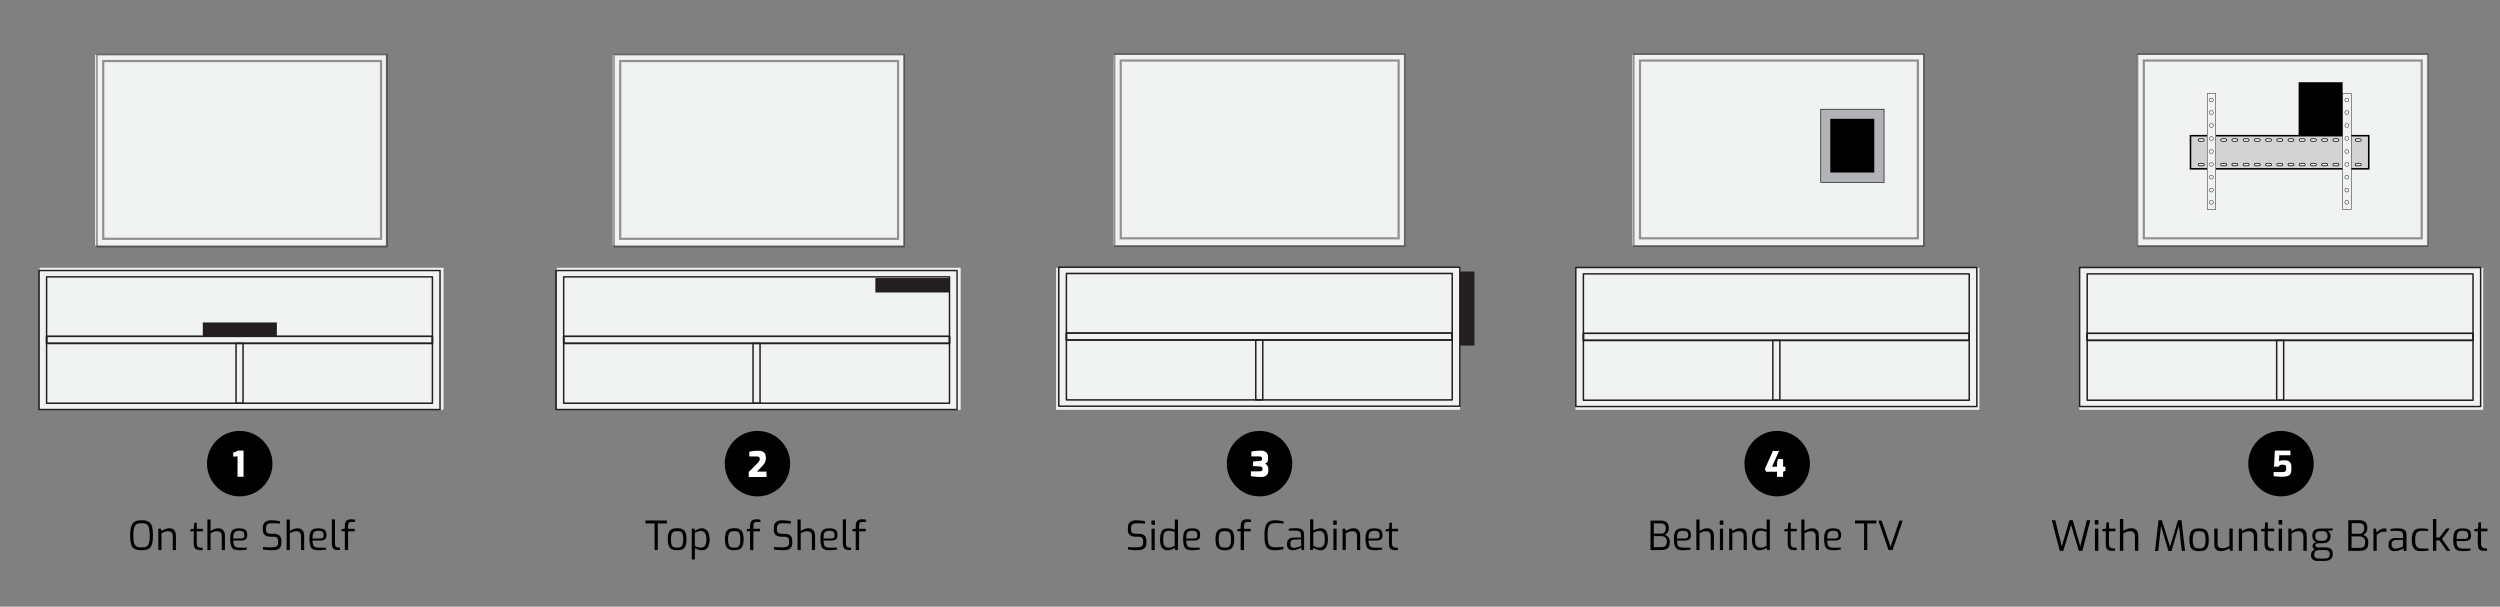 <?xml version="1.0" encoding="utf-8"?>
<!-- Generator: Adobe Illustrator 27.8.1, SVG Export Plug-In . SVG Version: 6.00 Build 0)  -->
<svg version="1.1" id="Warstwa_1" xmlns="http://www.w3.org/2000/svg" xmlns:xlink="http://www.w3.org/1999/xlink" x="0px" y="0px"
	 viewBox="0 0 2994.2 726.6" style="enable-background:new 0 0 2994.2 726.6;" xml:space="preserve">
<rect x="0" y="0" width="2994.2" height="726.6" fill="#808080" stroke="none"/>
<style type="text/css">
	.st0{fill:#F1F2F2;}
	.st1{fill:#231F20;}
	.st2{opacity:0.46;}
	.st3{opacity:0.46;fill:none;stroke:#231F20;stroke-width:2.653;stroke-miterlimit:10;enable-background:new    ;}
	.st4{fill:#FFFFFF;}
	.st5{fill:#B1B3B6;stroke:#000000;stroke-width:0.752;stroke-miterlimit:10;}
	.st6{fill:#D3D3D3;stroke:#000000;stroke-width:1.875;stroke-miterlimit:10;}
	.st7{fill:#F1F2F2;stroke:#000000;stroke-width:0.875;stroke-miterlimit:10;}
	.st8{fill:#F1F2F2;stroke:#000000;stroke-width:0.5;stroke-miterlimit:10;}
	.st9{fill:#F1F2F2;stroke:#000000;stroke-width:0.523;stroke-miterlimit:10;}
</style>
<rect x="113.9" y="65.5" class="st0" width="348.2" height="228.6"/>
<rect x="733.9" y="65.5" class="st0" width="348.2" height="228.6"/>
<rect x="1333.7" y="65.5" class="st0" width="348.2" height="228.6"/>
<rect x="1955.2" y="65.5" class="st0" width="348.2" height="228.6"/>
<rect x="1886.9" y="320.7" class="st0" width="483.8" height="170.1"/>
<rect x="1264.9" y="320.7" class="st0" width="483.8" height="170.1"/>
<rect x="666.8" y="320.7" class="st0" width="483.8" height="170.1"/>
<rect x="47.4" y="320.7" class="st0" width="483.8" height="170.1"/>
<g>
	<g>
		<g>
			<path class="st1" d="M527,491.4H46.7c-0.5,0-0.9-0.4-0.9-0.9V324c0-0.5,0.4-0.9,0.9-0.9H527c0.5,0,0.9,0.4,0.9,0.9v166.5
				C528,491,527.5,491.4,527,491.4z M47.6,489.6h478.5V324.9H47.6V489.6z"/>
		</g>
		<g>
			<path class="st1" d="M517.9,483.9H55.8c-0.5,0-0.9-0.4-0.9-0.9V331.6c0-0.5,0.4-0.9,0.9-0.9h462.1c0.5,0,0.9,0.4,0.9,0.9V483
				C518.8,483.5,518.4,483.9,517.9,483.9z M56.7,482H517V332.5H56.7V482z"/>
		</g>
		<g>
			<path class="st1" d="M517.9,412.2H55.8c-0.5,0-0.9-0.4-0.9-0.9v-8.4c0-0.5,0.4-0.9,0.9-0.9h462.1c0.5,0,0.9,0.4,0.9,0.9v8.4
				C518.8,411.8,518.4,412.2,517.9,412.2z M56.7,410.3H517v-6.6H56.7V410.3z"/>
		</g>
		<g>
			<path class="st1" d="M517.9,412.2H55.8c-0.5,0-0.9-0.4-0.9-0.9v-8.4c0-0.5,0.4-0.9,0.9-0.9h462.1c0.5,0,0.9,0.4,0.9,0.9v8.4
				C518.8,411.8,518.4,412.2,517.9,412.2z M56.7,410.3H517v-6.6H56.7V410.3z"/>
		</g>
		<g>
			<path class="st1" d="M291.1,483.9h-8.4c-0.5,0-0.9-0.4-0.9-0.9v-71.7c0-0.5,0.4-0.9,0.9-0.9h8.4c0.5,0,0.9,0.4,0.9,0.9V483
				C292,483.5,291.6,483.9,291.1,483.9z M283.6,482h6.6v-69.9h-6.6V482z"/>
		</g>
	</g>
	<g>
		<g>
			<path class="st1" d="M1146.3,491.4H665.9c-0.5,0-0.9-0.4-0.9-0.9V324c0-0.5,0.4-0.9,0.9-0.9h480.3c0.5,0,0.9,0.4,0.9,0.9v166.5
				C1147.2,491,1146.8,491.4,1146.3,491.4z M666.9,489.6h478.5V324.9H666.9V489.6z"/>
		</g>
		<g>
			<path class="st1" d="M1137.2,483.9H675.1c-0.5,0-0.9-0.4-0.9-0.9V331.6c0-0.5,0.4-0.9,0.9-0.9h462.1c0.5,0,0.9,0.4,0.9,0.9V483
				C1138.1,483.5,1137.7,483.9,1137.2,483.9z M676,482h460.3V332.5H676V482z"/>
		</g>
		<g>
			<path class="st1" d="M1137.2,412.2H675.1c-0.5,0-0.9-0.4-0.9-0.9v-8.4c0-0.5,0.4-0.9,0.9-0.9h462.1c0.5,0,0.9,0.4,0.9,0.9v8.4
				C1138.1,411.8,1137.7,412.2,1137.2,412.2z M676,410.3h460.3v-6.6H676V410.3z"/>
		</g>
		<g>
			<path class="st1" d="M1137.2,412.2H675.1c-0.5,0-0.9-0.4-0.9-0.9v-8.4c0-0.5,0.4-0.9,0.9-0.9h462.1c0.5,0,0.9,0.4,0.9,0.9v8.4
				C1138.1,411.8,1137.7,412.2,1137.2,412.2z M676,410.3h460.3v-6.6H676V410.3z"/>
		</g>
		<g>
			<path class="st1" d="M910.3,483.9h-8.4c-0.5,0-0.9-0.4-0.9-0.9v-71.7c0-0.5,0.4-0.9,0.9-0.9h8.4c0.5,0,0.9,0.4,0.9,0.9V483
				C911.2,483.5,910.8,483.9,910.3,483.9z M902.8,482h6.6v-69.9h-6.6V482z"/>
		</g>
	</g>
	<g class="st2">
		<g>
			<path class="st1" d="M1082.9,296.4H735.4c-0.6,0-1-0.5-1-1v-230c0-0.6,0.5-1,1-1h347.5c0.6,0,1,0.5,1,1v230
				C1083.9,295.9,1083.5,296.4,1082.9,296.4z M736.4,294.3h345.5V66.4H736.4V294.3z"/>
		</g>
	</g>
	<rect x="742.8" y="73.1" class="st3" width="332.8" height="212.9"/>
	<g class="st2">
		<g>
			<path class="st1" d="M463.7,296.4H116.1c-0.6,0-1-0.5-1-1v-230c0-0.6,0.5-1,1-1h347.5c0.6,0,1,0.5,1,1v230
				C464.7,295.9,464.2,296.4,463.7,296.4z M117.1,294.3h345.5V66.4H117.1V294.3z"/>
		</g>
	</g>
	<rect x="123.6" y="73.1" class="st3" width="332.8" height="212.9"/>
	<circle cx="287.1" cy="555.3" r="39.2"/>
	<g>
		<path class="st4" d="M284.5,571.1v-24.5l-5.2,0.3v-4.6l6-2.6h6.4V571L284.5,571.1L284.5,571.1z"/>
	</g>
	<circle cx="907.2" cy="555.3" r="39.2"/>
	<g>
		<path class="st4" d="M896.7,571.1v-5.8l10-10c0.7-0.7,1.3-1.4,1.8-2s0.8-1.2,1.1-1.8c0.2-0.6,0.4-1.2,0.4-1.8
			c0-0.7-0.1-1.2-0.4-1.7c-0.3-0.4-0.6-0.8-1.2-1c-0.5-0.2-1.3-0.3-2.2-0.3h-8.8V541c1.4-0.3,2.9-0.5,4.5-0.8
			c1.7-0.2,3.6-0.4,5.7-0.4c2.4,0,4.3,0.3,5.8,1c1.4,0.7,2.4,1.7,3,3s0.9,2.9,0.9,4.7c0,1.4-0.2,2.7-0.5,3.8
			c-0.4,1.1-0.9,2.2-1.6,3.2c-0.7,1-1.6,2-2.6,3.1l-6.1,6.2H918v6.5h-21.3V571.1z"/>
	</g>
</g>
<g>
	<g>
		<path class="st1" d="M1748.4,487.4H1268c-0.5,0-0.9-0.4-0.9-0.9V320c0-0.5,0.4-0.9,0.9-0.9h480.3c0.5,0,0.9,0.4,0.9,0.9v166.5
			C1749.3,487,1748.9,487.4,1748.4,487.4z M1269,485.6h478.5V320.9H1269V485.6z"/>
	</g>
	<g>
		<path class="st1" d="M1739.3,479.9h-462.1c-0.5,0-0.9-0.4-0.9-0.9V327.5c0-0.5,0.4-0.9,0.9-0.9h462.1c0.5,0,0.9,0.4,0.9,0.9v151.4
			C1740.2,479.5,1739.8,479.9,1739.3,479.9z M1278.1,478h460.3V328.5h-460.3L1278.1,478L1278.1,478z"/>
	</g>
	<g>
		<path class="st1" d="M1739.3,408.2h-462.1c-0.5,0-0.9-0.4-0.9-0.9v-8.4c0-0.5,0.4-0.9,0.9-0.9h462.1c0.5,0,0.9,0.4,0.9,0.9v8.4
			C1740.2,407.8,1739.8,408.2,1739.3,408.2z M1278.1,406.3h460.3v-6.6h-460.3L1278.1,406.3L1278.1,406.3z"/>
	</g>
	<g>
		<path class="st1" d="M1739.3,408.2h-462.1c-0.5,0-0.9-0.4-0.9-0.9v-8.4c0-0.5,0.4-0.9,0.9-0.9h462.1c0.5,0,0.9,0.4,0.9,0.9v8.4
			C1740.2,407.8,1739.8,408.2,1739.3,408.2z M1278.1,406.3h460.3v-6.6h-460.3L1278.1,406.3L1278.1,406.3z"/>
	</g>
	<g>
		<path class="st1" d="M1512.4,479.9h-8.4c-0.5,0-0.9-0.4-0.9-0.9v-71.7c0-0.5,0.4-0.9,0.9-0.9h8.4c0.5,0,0.9,0.4,0.9,0.9V479
			C1513.3,479.5,1512.9,479.9,1512.4,479.9z M1504.9,478h6.6v-69.9h-6.6V478z"/>
	</g>
</g>
<g>
	<g>
		<path class="st1" d="M2367.6,487.8h-480.3c-0.5,0-0.9-0.4-0.9-0.9V320.4c0-0.5,0.4-0.9,0.9-0.9h480.3c0.5,0,0.9,0.4,0.9,0.9v166.5
			C2368.6,487.4,2368.1,487.8,2367.6,487.8z M1888.2,486h478.5V321.3h-478.5V486z"/>
	</g>
	<g>
		<path class="st1" d="M2358.5,480.3h-462.1c-0.5,0-0.9-0.4-0.9-0.9V328c0-0.5,0.4-0.9,0.9-0.9h462.1c0.5,0,0.9,0.4,0.9,0.9v151.4
			C2359.4,479.9,2359,480.3,2358.5,480.3z M1897.3,478.4h460.3V328.9h-460.3V478.4z"/>
	</g>
	<g>
		<path class="st1" d="M2358.5,408.6h-462.1c-0.5,0-0.9-0.4-0.9-0.9v-8.4c0-0.5,0.4-0.9,0.9-0.9h462.1c0.5,0,0.9,0.4,0.9,0.9v8.4
			C2359.4,408.2,2359,408.6,2358.5,408.6z M1897.3,406.7h460.3v-6.6h-460.3V406.7z"/>
	</g>
	<g>
		<path class="st1" d="M2358.5,408.6h-462.1c-0.5,0-0.9-0.4-0.9-0.9v-8.4c0-0.5,0.4-0.9,0.9-0.9h462.1c0.5,0,0.9,0.4,0.9,0.9v8.4
			C2359.4,408.2,2359,408.6,2358.5,408.6z M1897.3,406.7h460.3v-6.6h-460.3V406.7z"/>
	</g>
	<g>
		<path class="st1" d="M2131.7,480.3h-8.4c-0.5,0-0.9-0.4-0.9-0.9v-71.7c0-0.5,0.4-0.9,0.9-0.9h8.4c0.5,0,0.9,0.4,0.9,0.9v71.7
			C2132.6,479.9,2132.2,480.3,2131.7,480.3z M2124.2,478.4h6.6v-69.9h-6.6V478.4z"/>
	</g>
</g>
<g class="st2">
	<g>
		<path class="st1" d="M2304.3,295.8h-347.5c-0.6,0-1-0.5-1-1v-230c0-0.6,0.5-1,1-1h347.5c0.6,0,1,0.5,1,1v230
			C2305.3,295.3,2304.8,295.8,2304.3,295.8z M1957.7,293.7h345.5V65.8h-345.5V293.7z"/>
	</g>
</g>
<rect x="2180.7" y="130.8" class="st5" width="75.8" height="87.7"/>
<rect x="1748.6" y="325.2" class="st1" width="17.3" height="88.7"/>
<rect x="1048.4" y="333" class="st1" width="88.7" height="17.3"/>
<rect x="242.9" y="386.2" class="st1" width="88.7" height="17.3"/>
<rect x="1964.2" y="72.5" class="st3" width="332.8" height="212.9"/>
<g class="st2">
	<g>
		<path class="st1" d="M1682.4,295.8h-347.5c-0.6,0-1-0.5-1-1v-230c0-0.6,0.5-1,1-1h347.5c0.6,0,1,0.5,1,1v230
			C1683.4,295.3,1682.9,295.8,1682.4,295.8z M1335.9,293.7h345.5V65.8h-345.5V293.7z"/>
	</g>
</g>
<rect x="1342.3" y="72.5" class="st3" width="332.8" height="212.9"/>
<circle cx="1508.5" cy="555.3" r="39.2"/>
<g>
	<path class="st4" d="M1510.3,571.3c-2.2,0-4.4-0.1-6.4-0.3c-2.1-0.2-4-0.4-5.7-0.7v-5.8h9.3c1.1,0,2-0.1,2.7-0.2
		c0.7-0.1,1.1-0.4,1.4-0.7s0.4-0.8,0.4-1.4v-1c0-0.6-0.2-1.1-0.5-1.5s-0.7-0.6-1.3-0.8c-0.5-0.2-1.2-0.3-1.9-0.3l-7.5-0.3v-5.6
		l7.2-0.5c1.2-0.1,2.1-0.2,2.7-0.6c0.6-0.3,0.9-0.9,0.9-1.7v-0.7c0-0.9-0.3-1.6-1-2c-0.6-0.4-1.8-0.6-3.3-0.6h-8.6v-5.8
		c1.7-0.3,3.5-0.5,5.5-0.8c1.9-0.2,3.9-0.3,6-0.3c1.8,0,3.4,0.3,4.6,0.9c1.3,0.6,2.3,1.5,2.9,2.6c0.7,1.1,1,2.6,1,4.3v2.2
		c0,0.7-0.1,1.4-0.2,2c-0.2,0.6-0.4,1.2-0.7,1.7c-0.3,0.5-0.7,0.9-1.2,1.2c-0.4,0.3-1,0.6-1.6,0.8c0.6,0.2,1.2,0.5,1.7,0.9
		s0.9,0.9,1.3,1.5c0.3,0.6,0.6,1.2,0.8,2c0.2,0.7,0.3,1.5,0.3,2.4v1.4c0,2.5-0.8,4.4-2.4,5.8
		C1515.3,570.7,1513.1,571.3,1510.3,571.3z"/>
</g>
<circle cx="2128.5" cy="555.3" r="39.2"/>
<g>
	<path class="st4" d="M2128.3,571.1V565h-13.2l-1.3-3.3l9.5-21.6h7.4l-8.3,18.8h5.9v-5.3l1.4-3.8h5.9v9.1h2.8v5l-2.8,1.1v6.1H2128.3
		z"/>
</g>
<g>
	<path d="M1976.8,658.8v-35.3h12.8c3,0,5.3,0.8,6.8,2.3s2.3,3.8,2.3,6.8c0,1.5-0.2,2.8-0.7,3.8c-0.4,1.1-1,2-1.8,2.7
		s-1.6,1.2-2.5,1.4c0.6,0.2,1.3,0.4,2,0.8s1.4,0.9,2,1.6c0.6,0.7,1.2,1.5,1.6,2.5s0.6,2.2,0.6,3.6c0,2.5-0.4,4.5-1.2,5.9
		s-1.9,2.4-3.4,3s-3.2,0.9-5.3,0.9H1976.8z M1980.7,639.1h9.2c1.5,0,2.7-0.5,3.7-1.6s1.5-2.6,1.5-4.4c0.1-2.3-0.4-3.9-1.5-4.8
		s-2.4-1.4-4-1.4h-8.9L1980.7,639.1L1980.7,639.1z M1980.7,655.3h9.3c1.3,0,2.4-0.2,3.3-0.6c0.9-0.4,1.7-1.1,2.2-2.1
		s0.8-2.4,0.8-4.3c0-1.3-0.3-2.4-0.8-3.4s-1.3-1.6-2.3-2.1s-2-0.7-3.2-0.7h-9.3V655.3z"/>
	<path d="M2015.5,659c-2.7,0-4.8-0.4-6.4-1.2s-2.7-2.2-3.3-4.1s-1-4.5-1-7.9s0.3-6,1-7.9s1.8-3.2,3.4-4s3.7-1.2,6.3-1.2
		c2.3,0,4.1,0.3,5.5,0.8s2.5,1.4,3.2,2.6c0.7,1.2,1,2.9,1,5.1c0,1.5-0.3,2.7-0.9,3.6s-1.4,1.6-2.5,2s-2.4,0.6-3.9,0.6h-9.4
		c0,2.1,0.3,3.8,0.7,5c0.4,1.3,1.2,2.2,2.3,2.7c1.1,0.6,2.7,0.8,4.9,0.8h8.3v2.3c-1.5,0.2-2.9,0.4-4.3,0.5
		C2019,659,2017.3,659,2015.5,659z M2008.6,645h9.1c1.4,0,2.5-0.3,3.2-0.8s1-1.5,1-2.9c0-1.5-0.2-2.6-0.6-3.4
		c-0.4-0.8-1.1-1.4-2-1.7s-2.1-0.5-3.7-0.5c-1.8,0-3.2,0.3-4.2,0.8s-1.7,1.5-2.2,2.8S2008.6,642.5,2008.6,645z"/>
	<path d="M2031.7,658.8v-36.6h3.8V636c1.2-0.9,2.6-1.6,4.2-2.3s3.4-1,5.2-1s3.3,0.4,4.4,1.2c1.2,0.8,2,1.8,2.6,3.1s0.8,2.8,0.8,4.4
		v17.4h-3.8v-17c0-1.1-0.2-2-0.6-2.9c-0.4-0.8-1-1.5-1.8-2s-1.8-0.7-2.9-0.7s-2,0.1-2.9,0.3s-1.8,0.5-2.6,0.9
		c-0.8,0.4-1.7,0.8-2.6,1.3v20.1H2031.7z"/>
	<path d="M2060.5,628.6c-0.5,0-0.8-0.3-0.8-0.8v-3.7c0-0.5,0.3-0.8,0.8-0.8h2.7c0.3,0,0.4,0.1,0.6,0.2s0.2,0.3,0.2,0.6v3.7
		c0,0.5-0.2,0.8-0.7,0.8H2060.5z M2059.9,658.8v-25.6h3.8v25.6H2059.9z"/>
	<path d="M2071,658.8v-25.6h3l0.8,2.8c1.2-0.9,2.6-1.6,4.3-2.3c1.6-0.7,3.3-1,5.1-1c1.9,0,3.4,0.4,4.6,1.2c1.2,0.8,2,1.9,2.5,3.2
		s0.8,2.7,0.8,4.3v17.4h-3.8v-17c0-1.1-0.2-2.1-0.6-2.9c-0.4-0.8-1-1.5-1.8-2s-1.8-0.7-2.9-0.7c-1.1,0-2,0.1-3,0.3
		c-0.9,0.2-1.8,0.5-2.6,0.9s-1.7,0.8-2.6,1.3v20.1H2071z"/>
	<path d="M2107.5,659c-2.1,0-3.8-0.5-5.2-1.4s-2.4-2.3-3-4.2c-0.7-1.9-1-4.3-1-7.3c0-3.2,0.3-5.7,1-7.7c0.6-2,1.7-3.4,3.1-4.3
		c1.4-0.9,3.3-1.3,5.7-1.3c1.4,0,2.8,0.2,4.2,0.5s2.6,0.7,3.6,1.1v-12.2h3.8v36.6h-3.1l-0.7-2.6c-0.5,0.4-1.2,0.8-2.1,1.3
		c-0.9,0.4-2,0.8-3.1,1.1C2109.6,658.9,2108.5,659,2107.5,659z M2108.6,655.9c1.5,0,2.8-0.2,4-0.7s2.3-1,3.2-1.5V637
		c-1.2-0.4-2.3-0.6-3.3-0.9c-1.1-0.2-2.2-0.4-3.6-0.4c-1.6,0-3,0.3-4,0.9c-1,0.6-1.8,1.7-2.2,3.1c-0.5,1.5-0.7,3.5-0.7,6.2
		c0,2.4,0.2,4.3,0.6,5.8c0.4,1.5,1.1,2.5,2.1,3.2C2105.8,655.6,2107.1,655.9,2108.6,655.9z"/>
	<path d="M2148.3,658.8c-1.7,0-3-0.3-4.1-0.8s-1.9-1.4-2.4-2.6c-0.5-1.2-0.8-2.8-0.7-4.8l0.1-14.2h-4.1V634l4.1-0.7l0.6-7.2h2.9v7.2
		h7.4v3.1h-7.4v14.2c0,1.1,0.1,2,0.4,2.7c0.2,0.7,0.6,1.2,1,1.5c0.4,0.4,0.8,0.6,1.3,0.7c0.4,0.1,0.9,0.2,1.3,0.3l3.1,0.3v2.8
		L2148.3,658.8L2148.3,658.8z"/>
	<path d="M2157.4,658.8v-36.6h3.8V636c1.2-0.9,2.6-1.6,4.2-2.3c1.6-0.7,3.4-1,5.2-1s3.3,0.4,4.4,1.2c1.2,0.8,2,1.8,2.6,3.1
		s0.8,2.8,0.8,4.4v17.4h-3.8v-17c0-1.1-0.2-2-0.6-2.9c-0.4-0.8-1-1.5-1.8-2s-1.8-0.7-2.9-0.7c-1.1,0-2,0.1-2.9,0.3s-1.8,0.5-2.6,0.9
		s-1.7,0.8-2.6,1.3v20.1H2157.4z"/>
	<path d="M2195.4,659c-2.7,0-4.8-0.4-6.4-1.2c-1.6-0.8-2.7-2.2-3.3-4.1s-1-4.5-1-7.9s0.3-6,1-7.9s1.8-3.2,3.4-4
		c1.6-0.8,3.7-1.2,6.3-1.2c2.3,0,4.1,0.3,5.5,0.8s2.5,1.4,3.2,2.6c0.7,1.2,1,2.9,1,5.1c0,1.5-0.3,2.7-0.9,3.6s-1.4,1.6-2.5,2
		s-2.4,0.6-3.9,0.6h-9.4c0,2.1,0.3,3.8,0.7,5c0.4,1.3,1.2,2.2,2.3,2.7c1.1,0.6,2.7,0.8,4.9,0.8h8.3v2.3c-1.5,0.2-2.9,0.4-4.3,0.5
		C2198.9,659,2197.2,659,2195.4,659z M2188.5,645h9.1c1.4,0,2.5-0.3,3.2-0.8s1-1.5,1-2.9c0-1.5-0.2-2.6-0.6-3.4
		c-0.4-0.8-1.1-1.4-2-1.7s-2.1-0.5-3.7-0.5c-1.8,0-3.2,0.3-4.2,0.8s-1.7,1.5-2.2,2.8S2188.5,642.5,2188.5,645z"/>
	<path d="M2232.6,658.8v-31.9h-10.9v-3.5h25.6v3.5h-10.9v31.9H2232.6z"/>
	<path d="M2261.8,658.8l-12.1-35.3h3.9l10.7,31.3l10.6-31.3h3.9l-12.1,35.3H2261.8z"/>
</g>
<g>
	<path d="M1361.6,659c-0.7,0-1.5,0-2.5-0.1c-1,0-2-0.1-3-0.2c-1-0.1-2-0.2-2.9-0.3s-1.7-0.2-2.3-0.3v-2.9c0.8,0.1,1.8,0.1,2.9,0.2
		c1.2,0.1,2.4,0.1,3.7,0.1c1.3,0,2.6,0,3.9,0c1.4,0,2.7-0.1,3.9-0.4c1.2-0.3,2.1-0.8,2.8-1.6c0.7-0.8,1-1.9,1-3.3v-2.4
		c0-1.6-0.4-2.9-1.2-3.7c-0.8-0.8-2.2-1.3-4-1.3h-3.8c-2.9,0-5.2-0.6-6.8-1.9s-2.5-3.5-2.5-6.6v-2c0-3.3,0.9-5.7,2.7-7.1
		c1.8-1.4,4.3-2.1,7.6-2.1c1,0,2.2,0.1,3.5,0.2c1.3,0.1,2.5,0.2,3.7,0.4c1.2,0.1,2.2,0.3,3,0.5v2.9c-1.4-0.1-3-0.2-4.8-0.3
		s-3.4-0.1-5-0.1c-1.4,0-2.7,0.2-3.7,0.5s-1.9,0.9-2.4,1.8c-0.6,0.8-0.8,2.1-0.8,3.6v1.6c0,2,0.5,3.3,1.5,4s2.4,1.1,4.3,1.1h4.1
		c2,0,3.6,0.4,4.8,1.1s2.2,1.7,2.8,2.9c0.6,1.2,0.9,2.6,0.9,4.2v2.7c0,2.4-0.5,4.2-1.5,5.5s-2.4,2.2-4,2.6
		C1365.5,658.8,1363.6,659,1361.6,659z"/>
	<path d="M1379.8,628.6c-0.5,0-0.8-0.3-0.8-0.8v-3.7c0-0.5,0.3-0.8,0.8-0.8h2.7c0.3,0,0.4,0.1,0.6,0.2s0.2,0.3,0.2,0.6v3.7
		c0,0.5-0.2,0.8-0.7,0.8H1379.8z M1379.2,658.8v-25.6h3.8v25.6H1379.2z"/>
	<path d="M1398.6,659c-2.1,0-3.8-0.5-5.2-1.4c-1.4-0.9-2.4-2.3-3-4.2c-0.7-1.9-1-4.3-1-7.3c0-3.2,0.3-5.7,1-7.7
		c0.6-2,1.7-3.4,3.1-4.3c1.4-0.9,3.3-1.3,5.7-1.3c1.4,0,2.8,0.2,4.2,0.5c1.4,0.3,2.6,0.7,3.6,1.1v-12.2h3.8v36.6h-3.1l-0.7-2.6
		c-0.5,0.4-1.2,0.8-2.1,1.3c-0.9,0.4-2,0.8-3.1,1.1C1400.7,658.9,1399.6,659,1398.6,659z M1399.7,655.9c1.5,0,2.8-0.2,4-0.7
		s2.3-1,3.2-1.5V637c-1.2-0.4-2.3-0.6-3.3-0.9c-1.1-0.2-2.2-0.4-3.6-0.4c-1.6,0-3,0.3-4,0.9c-1,0.6-1.8,1.7-2.2,3.1
		c-0.5,1.5-0.7,3.5-0.7,6.2c0,2.4,0.2,4.3,0.6,5.8s1.1,2.5,2.1,3.2C1396.9,655.6,1398.2,655.9,1399.7,655.9z"/>
	<path d="M1427.7,659c-2.7,0-4.8-0.4-6.4-1.2s-2.7-2.2-3.3-4.1s-1-4.5-1-7.9s0.3-6,1-7.9s1.8-3.2,3.4-4s3.7-1.2,6.3-1.2
		c2.3,0,4.1,0.3,5.5,0.8s2.5,1.4,3.2,2.6c0.7,1.2,1,2.9,1,5.1c0,1.5-0.3,2.7-0.9,3.6s-1.4,1.6-2.5,2s-2.4,0.6-3.9,0.6h-9.4
		c0,2.1,0.3,3.8,0.7,5c0.4,1.3,1.2,2.2,2.3,2.7c1.1,0.6,2.7,0.8,4.9,0.8h8.3v2.3c-1.5,0.2-2.9,0.4-4.3,0.5
		C1431.1,659,1429.5,659,1427.7,659z M1420.7,645h9.1c1.4,0,2.5-0.3,3.2-0.8s1-1.5,1-2.9c0-1.5-0.2-2.6-0.6-3.4
		c-0.4-0.8-1.1-1.4-2-1.7s-2.1-0.5-3.7-0.5c-1.8,0-3.2,0.3-4.2,0.8s-1.7,1.5-2.2,2.8S1420.7,642.5,1420.7,645z"/>
	<path d="M1467,659c-1.9,0-3.5-0.2-4.9-0.6c-1.4-0.4-2.6-1.1-3.5-2c-0.9-1-1.6-2.3-2.1-4c-0.4-1.7-0.7-3.9-0.7-6.6
		c0-2.7,0.2-4.9,0.7-6.6c0.4-1.7,1.1-3,2.1-4c0.9-0.9,2.1-1.6,3.5-2s3-0.6,4.9-0.6s3.5,0.2,4.9,0.6c1.4,0.4,2.6,1,3.5,2
		c0.9,0.9,1.6,2.3,2.1,4s0.7,3.9,0.7,6.6c0,2.7-0.2,4.9-0.7,6.6s-1.2,3-2.1,4c-0.9,0.9-2.1,1.6-3.5,2S1468.9,659,1467,659z
		 M1467,655.9c1.2,0,2.2-0.1,3.1-0.3s1.7-0.7,2.3-1.3c0.6-0.7,1.1-1.7,1.4-3s0.5-3.1,0.5-5.3s-0.2-4-0.5-5.3s-0.8-2.3-1.4-3
		s-1.4-1.1-2.3-1.3s-2-0.3-3.1-0.3c-1.2,0-2.3,0.1-3.2,0.3c-0.9,0.2-1.6,0.7-2.3,1.3c-0.6,0.7-1.1,1.7-1.4,3s-0.5,3.1-0.5,5.3
		s0.2,4,0.5,5.3s0.8,2.4,1.4,3c0.6,0.7,1.4,1.1,2.3,1.3C1464.7,655.8,1465.8,655.9,1467,655.9z"/>
	<path d="M1485.9,658.8v-22.5h-3.9v-2.4l3.9-0.7v-2.9c0-1.8,0.2-3.4,0.7-4.6c0.4-1.2,1.2-2.2,2.3-2.8c1.1-0.6,2.5-1,4.4-1
		c1.1,0,2.1,0.1,2.9,0.2c0.8,0.1,1.5,0.2,2.1,0.3v2.7h-4.3c-1.2,0-2,0.2-2.6,0.6c-0.6,0.4-1,0.9-1.2,1.7s-0.3,1.7-0.3,2.8v3.1h8v3.1
		h-8v22.5L1485.9,658.8L1485.9,658.8z"/>
	<path d="M1526.8,659c-2.1,0-4-0.2-5.5-0.7c-1.6-0.5-2.9-1.4-3.9-2.6c-1-1.3-1.8-3.1-2.3-5.4c-0.5-2.4-0.7-5.5-0.7-9.3
		c0-3.6,0.3-6.5,0.8-8.9c0.5-2.3,1.3-4.1,2.3-5.4c1-1.3,2.4-2.2,4-2.8c1.6-0.5,3.5-0.8,5.7-0.8c1,0,2.1,0.1,3.3,0.2
		c1.2,0.1,2.4,0.3,3.6,0.5s2.3,0.4,3.2,0.6v2.8c-0.5-0.1-1.3-0.2-2.3-0.3s-2.1-0.2-3.4-0.3s-2.6-0.1-3.9-0.1c-1.7,0-3.2,0.2-4.4,0.6
		s-2.2,1.1-3,2.1s-1.3,2.5-1.7,4.4c-0.4,1.9-0.5,4.3-0.5,7.3s0.2,5.5,0.5,7.5c0.3,1.9,0.9,3.4,1.6,4.4s1.7,1.7,2.9,2.1
		c1.2,0.4,2.7,0.6,4.4,0.6c2.4,0,4.4-0.1,5.9-0.2c1.5-0.1,2.8-0.3,3.7-0.4v2.9c-1,0.2-2,0.4-3.2,0.6c-1.2,0.2-2.4,0.3-3.6,0.4
		C1529.2,659,1528,659,1526.8,659z"/>
	<path d="M1548,659c-1.9,0-3.4-0.6-4.7-1.7c-1.2-1.1-1.8-2.7-1.8-4.8v-1.8c0-2,0.7-3.6,2-4.9c1.3-1.2,3.3-1.9,6-1.9h8.7v-3.2
		c0-1.1-0.2-2-0.6-2.7c-0.4-0.8-1-1.3-2-1.8c-0.9-0.4-2.3-0.6-4.1-0.6h-8v-2.3c1.1-0.2,2.4-0.4,3.9-0.5c1.5-0.2,3.2-0.2,5.3-0.2
		c2.1,0,3.8,0.2,5.2,0.8c1.4,0.5,2.4,1.4,3,2.6c0.7,1.2,1,2.7,1,4.6v18.1h-2.9l-0.7-2.9c-0.1,0.1-0.5,0.4-1.2,0.7s-1.5,0.7-2.5,1.1
		s-2.1,0.7-3.3,1C1550.3,658.9,1549.2,659,1548,659z M1549.6,656.2c0.6,0,1.2,0,2-0.2c0.7-0.2,1.5-0.3,2.3-0.6
		c0.8-0.2,1.5-0.4,2.1-0.6c0.7-0.2,1.2-0.4,1.6-0.6c0.4-0.2,0.6-0.2,0.7-0.2v-8.1l-7.8,0.3c-1.8,0.1-3.1,0.5-3.9,1.3
		s-1.2,1.9-1.2,3.2v1.2c0,1,0.2,1.8,0.6,2.5c0.4,0.6,1,1.1,1.6,1.3C1548.3,656,1549,656.2,1549.6,656.2z"/>
	<path d="M1581.5,659c-1.2,0-2.3-0.2-3.4-0.5s-2-0.7-2.9-1.1c-0.9-0.4-1.6-0.9-2.3-1.3l-0.7,2.6h-3.1v-36.6h3.8v13.3
		c1.2-0.7,2.6-1.3,4.1-1.9c1.5-0.5,3-0.8,4.3-0.8c2,0,3.7,0.4,5.1,1.3c1.3,0.9,2.4,2.3,3,4.2c0.7,2,1,4.6,1,7.8c0,2.7-0.3,5-0.9,6.9
		s-1.6,3.4-2.9,4.5C1585.4,658.5,1583.7,659,1581.5,659z M1580.3,655.9c1.4,0,2.6-0.4,3.5-1.1c0.9-0.7,1.7-1.8,2.2-3.3
		s0.7-3.3,0.7-5.5c0-2.8-0.3-4.9-0.8-6.4c-0.6-1.4-1.3-2.4-2.3-2.9s-2.1-0.8-3.3-0.8c-1.4,0-2.7,0.2-3.9,0.6
		c-1.1,0.4-2.3,0.9-3.5,1.6v15.7c1,0.5,2.1,0.9,3.3,1.4C1577.5,655.7,1578.8,655.9,1580.3,655.9z"/>
	<path d="M1597.5,628.6c-0.5,0-0.8-0.3-0.8-0.8v-3.7c0-0.5,0.3-0.8,0.8-0.8h2.7c0.3,0,0.4,0.1,0.6,0.2s0.2,0.3,0.2,0.6v3.7
		c0,0.5-0.2,0.8-0.7,0.8H1597.5z M1597,658.8v-25.6h3.8v25.6H1597z"/>
	<path d="M1608,658.8v-25.6h3l0.8,2.8c1.2-0.9,2.6-1.6,4.3-2.3c1.6-0.7,3.3-1,5.1-1c1.9,0,3.4,0.4,4.6,1.2s2,1.9,2.5,3.2
		s0.8,2.7,0.8,4.3v17.4h-3.8v-17c0-1.1-0.2-2.1-0.6-2.9c-0.4-0.8-1-1.5-1.8-2s-1.8-0.7-2.9-0.7s-2,0.1-3,0.3
		c-0.9,0.2-1.8,0.5-2.6,0.9c-0.8,0.4-1.7,0.8-2.6,1.3v20.1H1608z"/>
	<path d="M1646.1,659c-2.7,0-4.8-0.4-6.4-1.2s-2.7-2.2-3.3-4.1s-1-4.5-1-7.9s0.3-6,1-7.9s1.8-3.2,3.4-4s3.7-1.2,6.3-1.2
		c2.3,0,4.1,0.3,5.5,0.8s2.5,1.4,3.2,2.6c0.7,1.2,1,2.9,1,5.1c0,1.5-0.3,2.7-0.9,3.6s-1.4,1.6-2.5,2s-2.4,0.6-3.9,0.6h-9.4
		c0,2.1,0.3,3.8,0.7,5c0.4,1.3,1.2,2.2,2.3,2.7c1.1,0.6,2.7,0.8,4.9,0.8h8.3v2.3c-1.5,0.2-2.9,0.4-4.3,0.5
		C1649.5,659,1647.9,659,1646.1,659z M1639.1,645h9.1c1.4,0,2.5-0.3,3.2-0.8s1-1.5,1-2.9c0-1.5-0.2-2.6-0.6-3.4
		c-0.4-0.8-1.1-1.4-2-1.7s-2.1-0.5-3.7-0.5c-1.8,0-3.2,0.3-4.2,0.8s-1.7,1.5-2.2,2.8S1639.1,642.5,1639.1,645z"/>
	<path d="M1670.7,658.8c-1.7,0-3-0.3-4.1-0.8s-1.9-1.4-2.4-2.6c-0.5-1.2-0.8-2.8-0.7-4.8l0.1-14.2h-4.1V634l4.1-0.7l0.6-7.2h2.9v7.2
		h7.4v3.1h-7.4v14.2c0,1.1,0.1,2,0.4,2.7c0.2,0.7,0.6,1.2,1,1.5c0.4,0.4,0.8,0.6,1.3,0.7c0.4,0.1,0.9,0.2,1.3,0.3l3.1,0.3v2.8
		L1670.7,658.8L1670.7,658.8z"/>
</g>
<g>
	<path d="M784,658.8v-31.9h-10.9v-3.5h25.6v3.5h-10.9v31.9H784z"/>
	<path d="M811,659c-1.9,0-3.5-0.2-4.9-0.6c-1.4-0.4-2.6-1.1-3.5-2c-0.9-1-1.6-2.3-2.1-4c-0.4-1.7-0.7-3.9-0.7-6.6
		c0-2.7,0.2-4.9,0.7-6.6c0.4-1.7,1.1-3,2.1-4c0.9-0.9,2.1-1.6,3.5-2s3-0.6,4.9-0.6s3.5,0.2,4.9,0.6c1.4,0.4,2.6,1,3.5,2
		c0.9,0.9,1.6,2.3,2.1,4s0.7,3.9,0.7,6.6c0,2.7-0.2,4.9-0.7,6.6s-1.2,3-2.1,4c-0.9,0.9-2.1,1.6-3.5,2S812.8,659,811,659z M811,655.9
		c1.2,0,2.2-0.1,3.1-0.3c0.9-0.2,1.7-0.7,2.3-1.3c0.6-0.7,1.1-1.7,1.4-3c0.3-1.3,0.5-3.1,0.5-5.3s-0.2-4-0.5-5.3s-0.8-2.3-1.4-3
		c-0.6-0.7-1.4-1.1-2.3-1.3c-0.9-0.2-2-0.3-3.1-0.3c-1.2,0-2.3,0.1-3.2,0.3s-1.6,0.7-2.3,1.3c-0.6,0.7-1.1,1.7-1.4,3
		c-0.3,1.3-0.5,3.1-0.5,5.3s0.2,4,0.5,5.3s0.8,2.4,1.4,3c0.6,0.7,1.4,1.1,2.3,1.3C808.7,655.8,809.7,655.9,811,655.9z"/>
	<path d="M828.5,670.1v-37h3.1l0.7,2.6c0.6-0.4,1.3-0.9,2.2-1.3c0.9-0.5,1.9-0.9,3-1.2s2.1-0.5,3.2-0.5c1.7,0,3.1,0.4,4.2,1.1
		c1.2,0.7,2.1,1.7,2.9,2.9c0.7,1.2,1.3,2.6,1.6,4.2c0.3,1.6,0.5,3.2,0.5,4.9c0,2.9-0.3,5.3-1,7.3s-1.7,3.4-3,4.4s-3.1,1.5-5.2,1.5
		c-1.4,0-2.9-0.2-4.3-0.7c-1.5-0.5-2.8-1-4.1-1.8V670L828.5,670.1L828.5,670.1z M839.6,655.9c1.2,0,2.3-0.3,3.3-0.9
		c1-0.6,1.7-1.6,2.3-3.1s0.9-3.4,0.9-6c0-2.4-0.3-4.3-0.9-5.8c-0.6-1.5-1.4-2.5-2.4-3.2s-2-1-3.2-1c-1.5,0-2.8,0.2-4.1,0.7
		c-1.2,0.5-2.3,1-3.3,1.5v15.7c1.1,0.6,2.3,1.1,3.6,1.5S838.4,655.9,839.6,655.9z"/>
	<path d="M879.4,659c-1.9,0-3.5-0.2-4.9-0.6c-1.4-0.4-2.6-1.1-3.5-2c-0.9-1-1.6-2.3-2.1-4c-0.4-1.7-0.7-3.9-0.7-6.6
		c0-2.7,0.2-4.9,0.7-6.6c0.4-1.7,1.1-3,2.1-4c0.9-0.9,2.1-1.6,3.5-2s3-0.6,4.9-0.6s3.5,0.2,4.9,0.6c1.4,0.4,2.6,1,3.5,2
		c0.9,0.9,1.6,2.3,2.1,4s0.7,3.9,0.7,6.6c0,2.7-0.2,4.9-0.7,6.6s-1.2,3-2.1,4c-0.9,0.9-2.1,1.6-3.5,2S881.2,659,879.4,659z
		 M879.4,655.9c1.2,0,2.2-0.1,3.1-0.3c0.9-0.2,1.7-0.7,2.3-1.3c0.6-0.7,1.1-1.7,1.4-3c0.3-1.3,0.5-3.1,0.5-5.3s-0.2-4-0.5-5.3
		s-0.8-2.3-1.4-3c-0.6-0.7-1.4-1.1-2.3-1.3c-0.9-0.2-2-0.3-3.1-0.3c-1.2,0-2.3,0.1-3.2,0.3s-1.6,0.7-2.3,1.3c-0.6,0.7-1.1,1.7-1.4,3
		c-0.3,1.3-0.5,3.1-0.5,5.3s0.2,4,0.5,5.3s0.8,2.4,1.4,3c0.6,0.7,1.4,1.1,2.3,1.3C877.1,655.8,878.1,655.9,879.4,655.9z"/>
	<path d="M898.3,658.8v-22.5h-3.9v-2.4l3.9-0.7v-2.9c0-1.8,0.2-3.4,0.7-4.6c0.4-1.2,1.2-2.2,2.3-2.8s2.5-1,4.4-1
		c1.1,0,2.1,0.1,2.9,0.2c0.8,0.1,1.5,0.2,2.1,0.3v2.7h-4.3c-1.2,0-2,0.2-2.6,0.6c-0.6,0.4-1,0.9-1.2,1.7s-0.3,1.7-0.3,2.8v3.1h8v3.1
		h-8v22.5L898.3,658.8L898.3,658.8z"/>
	<path d="M937.6,659c-0.7,0-1.5,0-2.5-0.1c-1,0-2-0.1-3-0.2c-1-0.1-2-0.2-2.9-0.3s-1.7-0.2-2.3-0.3v-2.9c0.8,0.1,1.8,0.1,2.9,0.2
		c1.2,0.1,2.4,0.1,3.7,0.1s2.6,0,3.9,0c1.4,0,2.7-0.1,3.9-0.4c1.2-0.3,2.1-0.8,2.8-1.6s1-1.9,1-3.3v-2.4c0-1.6-0.4-2.9-1.2-3.7
		s-2.2-1.3-4-1.3H936c-2.9,0-5.2-0.6-6.8-1.9s-2.5-3.5-2.5-6.6v-2c0-3.3,0.9-5.7,2.7-7.1c1.8-1.4,4.3-2.1,7.6-2.1
		c1,0,2.2,0.1,3.5,0.2c1.3,0.1,2.5,0.2,3.7,0.4c1.2,0.1,2.2,0.3,3,0.5v2.9c-1.4-0.1-3-0.2-4.8-0.3s-3.4-0.1-5-0.1
		c-1.4,0-2.7,0.2-3.7,0.5s-1.9,0.9-2.4,1.8c-0.6,0.8-0.8,2.1-0.8,3.6v1.6c0,2,0.5,3.3,1.5,4s2.4,1.1,4.3,1.1h4.1
		c2,0,3.6,0.4,4.8,1.1s2.2,1.7,2.8,2.9s0.9,2.6,0.9,4.2v2.7c0,2.4-0.5,4.2-1.5,5.5s-2.4,2.2-4,2.6C941.5,658.8,939.7,659,937.6,659z
		"/>
	<path d="M955.2,658.8v-36.6h3.8V636c1.2-0.9,2.6-1.6,4.2-2.3c1.6-0.7,3.4-1,5.2-1s3.3,0.4,4.4,1.2c1.2,0.8,2,1.8,2.6,3.1
		s0.8,2.8,0.8,4.4v17.4h-3.8v-17c0-1.1-0.2-2-0.6-2.9c-0.4-0.8-1-1.5-1.8-2s-1.8-0.7-2.9-0.7c-1.1,0-2,0.1-2.9,0.3s-1.8,0.5-2.6,0.9
		s-1.7,0.8-2.6,1.3v20.1H955.2z"/>
	<path d="M993.3,659c-2.7,0-4.8-0.4-6.4-1.2c-1.6-0.8-2.7-2.2-3.3-4.1s-1-4.5-1-7.9s0.3-6,1-7.9s1.8-3.2,3.4-4
		c1.6-0.8,3.7-1.2,6.3-1.2c2.3,0,4.1,0.3,5.5,0.8s2.5,1.4,3.2,2.6c0.7,1.2,1,2.9,1,5.1c0,1.5-0.3,2.7-0.9,3.6s-1.4,1.6-2.5,2
		s-2.4,0.6-3.9,0.6h-9.4c0,2.1,0.3,3.8,0.7,5c0.4,1.3,1.2,2.2,2.3,2.7c1.1,0.6,2.7,0.8,4.9,0.8h8.3v2.3c-1.5,0.2-2.9,0.4-4.3,0.5
		C996.7,659,995.1,659,993.3,659z M986.3,645h9.1c1.4,0,2.5-0.3,3.2-0.8s1-1.5,1-2.9c0-1.5-0.2-2.6-0.6-3.4c-0.4-0.8-1.1-1.4-2-1.7
		s-2.1-0.5-3.7-0.5c-1.8,0-3.2,0.3-4.2,0.8s-1.7,1.5-2.2,2.8S986.3,642.5,986.3,645z"/>
	<path d="M1016.2,658.8c-1.5,0-2.7-0.3-3.7-0.8s-1.7-1.4-2.3-2.6c-0.5-1.2-0.8-2.8-0.8-4.9v-28.4h3.8V650c0,1.5,0.1,2.7,0.4,3.5
		s0.7,1.3,1.2,1.6s1.2,0.5,1.9,0.6l2.6,0.3v2.7h-3.1V658.8z"/>
	<path d="M1024.9,658.8v-22.5h-3.9v-2.4l3.9-0.7v-2.9c0-1.8,0.2-3.4,0.7-4.6c0.4-1.2,1.2-2.2,2.3-2.8c1.1-0.6,2.5-1,4.4-1
		c1.1,0,2.1,0.1,2.9,0.2c0.8,0.1,1.5,0.2,2.1,0.3v2.7h-4.3c-1.2,0-2,0.2-2.6,0.6c-0.6,0.4-1,0.9-1.2,1.7s-0.3,1.7-0.3,2.8v3.1h8v3.1
		h-8v22.5L1024.9,658.8L1024.9,658.8z"/>
</g>
<g>
	<path d="M169.5,659c-2.3,0-4.3-0.2-6-0.6c-1.7-0.4-3.1-1.3-4.3-2.5c-1.1-1.2-2-3-2.5-5.4c-0.6-2.4-0.8-5.5-0.8-9.3s0.3-7,0.9-9.3
		s1.4-4.2,2.6-5.5c1.2-1.3,2.6-2.1,4.3-2.6s3.7-0.7,5.9-0.7c2.3,0,4.3,0.2,6,0.7s3.1,1.3,4.3,2.6c1.1,1.3,2,3.1,2.5,5.5
		s0.8,5.5,0.8,9.3s-0.3,6.9-0.8,9.3c-0.6,2.4-1.4,4.2-2.5,5.4s-2.6,2-4.2,2.5C173.8,658.8,171.8,659,169.5,659z M169.5,655.6
		c1.8,0,3.3-0.2,4.6-0.5c1.2-0.4,2.3-1,3-2c0.8-1,1.4-2.5,1.7-4.3c0.4-1.9,0.5-4.4,0.5-7.5c0-3.2-0.2-5.8-0.6-7.8
		c-0.4-2-0.9-3.4-1.7-4.4s-1.8-1.6-3-2c-1.2-0.3-2.7-0.5-4.5-0.5c-1.7,0-3.1,0.2-4.3,0.5s-2.3,1-3.1,2s-1.4,2.5-1.8,4.4
		s-0.6,4.5-0.6,7.8c0,3.1,0.2,5.6,0.5,7.5s0.9,3.3,1.7,4.3s1.8,1.7,3,2C166.1,655.5,167.6,655.6,169.5,655.6z"/>
	<path d="M189.6,658.8v-25.6h3l0.8,2.8c1.2-0.9,2.6-1.6,4.3-2.3c1.6-0.7,3.3-1,5.1-1c1.9,0,3.4,0.4,4.6,1.2c1.2,0.8,2,1.9,2.5,3.2
		s0.8,2.7,0.8,4.3v17.4h-3.8v-17c0-1.1-0.2-2.1-0.6-2.9c-0.4-0.8-1-1.5-1.8-2s-1.8-0.7-2.9-0.7c-1.1,0-2,0.1-3,0.3
		c-0.9,0.2-1.8,0.5-2.6,0.9s-1.7,0.8-2.6,1.3v20.1H189.6z"/>
	<path d="M239.2,658.8c-1.7,0-3-0.3-4.1-0.8s-1.9-1.4-2.4-2.6c-0.5-1.2-0.8-2.8-0.7-4.8l0.1-14.2H228V634l4.1-0.7l0.6-7.2h2.9v7.2
		h7.4v3.1h-7.4v14.2c0,1.1,0.1,2,0.4,2.7c0.2,0.7,0.6,1.2,1,1.5c0.4,0.4,0.8,0.6,1.3,0.7c0.4,0.1,0.9,0.2,1.3,0.3l3.1,0.3v2.8
		L239.2,658.8L239.2,658.8z"/>
	<path d="M248.4,658.8v-36.6h3.8V636c1.2-0.9,2.6-1.6,4.2-2.3c1.6-0.7,3.4-1,5.2-1s3.3,0.4,4.4,1.2c1.2,0.8,2,1.8,2.6,3.1
		s0.8,2.8,0.8,4.4v17.4h-3.8v-17c0-1.1-0.2-2-0.6-2.9c-0.4-0.8-1-1.5-1.8-2s-1.8-0.7-2.9-0.7s-2,0.1-2.9,0.3s-1.8,0.5-2.6,0.9
		s-1.7,0.8-2.6,1.3v20.1H248.4z"/>
	<path d="M286.4,659c-2.7,0-4.8-0.4-6.4-1.2s-2.7-2.2-3.3-4.1s-1-4.5-1-7.9s0.3-6,1-7.9s1.8-3.2,3.4-4s3.7-1.2,6.3-1.2
		c2.3,0,4.1,0.3,5.5,0.8s2.5,1.4,3.2,2.6c0.7,1.2,1,2.9,1,5.1c0,1.5-0.3,2.7-0.9,3.6s-1.4,1.6-2.5,2s-2.4,0.6-3.9,0.6h-9.4
		c0,2.1,0.3,3.8,0.7,5c0.4,1.3,1.2,2.2,2.3,2.7c1.1,0.6,2.7,0.8,4.9,0.8h8.3v2.3c-1.5,0.2-2.9,0.4-4.3,0.5
		C289.8,659,288.2,659,286.4,659z M279.4,645h9.1c1.4,0,2.5-0.3,3.2-0.8s1-1.5,1-2.9c0-1.5-0.2-2.6-0.6-3.4c-0.4-0.8-1.1-1.4-2-1.7
		s-2.1-0.5-3.7-0.5c-1.8,0-3.2,0.3-4.2,0.8s-1.7,1.5-2.2,2.8S279.4,642.5,279.4,645z"/>
	<path d="M325.6,659c-0.7,0-1.5,0-2.5-0.1c-1,0-2-0.1-3-0.2c-1-0.1-2-0.2-2.9-0.3s-1.7-0.2-2.3-0.3v-2.9c0.8,0.1,1.8,0.1,2.9,0.2
		c1.2,0.1,2.4,0.1,3.7,0.1c1.3,0,2.6,0,3.9,0c1.4,0,2.7-0.1,3.9-0.4c1.2-0.3,2.1-0.8,2.8-1.6c0.7-0.8,1-1.9,1-3.3v-2.4
		c0-1.6-0.4-2.9-1.2-3.7c-0.8-0.8-2.2-1.3-4-1.3h-3.8c-2.9,0-5.2-0.6-6.8-1.9s-2.5-3.5-2.5-6.6v-2c0-3.3,0.9-5.7,2.7-7.1
		c1.8-1.4,4.3-2.1,7.6-2.1c1,0,2.2,0.1,3.5,0.2c1.3,0.1,2.5,0.2,3.7,0.4c1.2,0.1,2.2,0.3,3,0.5v2.9c-1.4-0.1-3-0.2-4.8-0.3
		s-3.4-0.1-5-0.1c-1.4,0-2.7,0.2-3.7,0.5s-1.9,0.9-2.4,1.8c-0.6,0.8-0.8,2.1-0.8,3.6v1.6c0,2,0.5,3.3,1.5,4s2.4,1.1,4.3,1.1h4.1
		c2,0,3.6,0.4,4.8,1.1s2.2,1.7,2.8,2.9c0.6,1.2,0.9,2.6,0.9,4.2v2.7c0,2.4-0.5,4.2-1.5,5.5s-2.4,2.2-4,2.6
		C329.6,658.8,327.7,659,325.6,659z"/>
	<path d="M343.3,658.8v-36.6h3.8V636c1.2-0.9,2.6-1.6,4.2-2.3s3.4-1,5.2-1s3.3,0.4,4.4,1.2c1.2,0.8,2,1.8,2.6,3.1s0.8,2.8,0.8,4.4
		v17.4h-3.8v-17c0-1.1-0.2-2-0.6-2.9c-0.4-0.8-1-1.5-1.8-2s-1.8-0.7-2.9-0.7s-2,0.1-2.9,0.3s-1.8,0.5-2.6,0.9
		c-0.8,0.4-1.7,0.8-2.6,1.3v20.1H343.3z"/>
	<path d="M381.3,659c-2.7,0-4.8-0.4-6.4-1.2s-2.7-2.2-3.3-4.1s-1-4.5-1-7.9s0.3-6,1-7.9s1.8-3.2,3.4-4s3.7-1.2,6.3-1.2
		c2.3,0,4.1,0.3,5.5,0.8s2.5,1.4,3.2,2.6c0.7,1.2,1,2.9,1,5.1c0,1.5-0.3,2.7-0.9,3.6s-1.4,1.6-2.5,2s-2.4,0.6-3.9,0.6h-9.4
		c0,2.1,0.3,3.8,0.7,5c0.4,1.3,1.2,2.2,2.3,2.7c1.1,0.6,2.7,0.8,4.9,0.8h8.3v2.3c-1.5,0.2-2.9,0.4-4.3,0.5
		C384.7,659,383.1,659,381.3,659z M374.3,645h9.1c1.4,0,2.5-0.3,3.2-0.8s1-1.5,1-2.9c0-1.5-0.2-2.6-0.6-3.4c-0.4-0.8-1.1-1.4-2-1.7
		s-2.1-0.5-3.7-0.5c-1.8,0-3.2,0.3-4.2,0.8s-1.7,1.5-2.2,2.8S374.3,642.5,374.3,645z"/>
	<path d="M404.2,658.8c-1.5,0-2.7-0.3-3.7-0.8s-1.7-1.4-2.3-2.6c-0.5-1.2-0.8-2.8-0.8-4.9v-28.4h3.8V650c0,1.5,0.1,2.7,0.4,3.5
		s0.7,1.3,1.2,1.6s1.2,0.5,1.9,0.6l2.6,0.3v2.7h-3.1V658.8z"/>
	<path d="M413,658.8v-22.5h-4v-2.4l3.9-0.7v-2.9c0-1.8,0.2-3.4,0.7-4.6c0.4-1.2,1.2-2.2,2.3-2.8c1.1-0.6,2.5-1,4.4-1
		c1.1,0,2.1,0.1,2.9,0.2c0.8,0.1,1.5,0.2,2.1,0.3v2.7H421c-1.2,0-2,0.2-2.6,0.6c-0.6,0.4-1,0.9-1.2,1.7s-0.3,1.7-0.3,2.8v3.1h8v3.1
		h-8v22.5L413,658.8L413,658.8z"/>
</g>
<rect x="2559.6" y="65.5" class="st0" width="348.2" height="228.6"/>
<rect x="2490.3" y="320.7" class="st0" width="483.8" height="170.1"/>
<g>
	<g>
		<path class="st1" d="M2971,487.8h-480.3c-0.5,0-0.9-0.4-0.9-0.9V320.4c0-0.5,0.4-0.9,0.9-0.9H2971c0.5,0,0.9,0.4,0.9,0.9v166.5
			C2972,487.4,2971.5,487.8,2971,487.8z M2491.6,486h478.5V321.3h-478.5V486z"/>
	</g>
	<g>
		<path class="st1" d="M2961.9,480.3h-462.1c-0.5,0-0.9-0.4-0.9-0.9V328c0-0.5,0.4-0.9,0.9-0.9h462.1c0.5,0,0.9,0.4,0.9,0.9v151.4
			C2962.8,479.9,2962.4,480.3,2961.9,480.3z M2500.7,478.4H2961V328.9h-460.3V478.4z"/>
	</g>
	<g>
		<path class="st1" d="M2961.9,408.6h-462.1c-0.5,0-0.9-0.4-0.9-0.9v-8.4c0-0.5,0.4-0.9,0.9-0.9h462.1c0.5,0,0.9,0.4,0.9,0.9v8.4
			C2962.8,408.2,2962.4,408.6,2961.9,408.6z M2500.7,406.7H2961v-6.6h-460.3V406.7z"/>
	</g>
	<g>
		<path class="st1" d="M2961.9,408.6h-462.1c-0.5,0-0.9-0.4-0.9-0.9v-8.4c0-0.5,0.4-0.9,0.9-0.9h462.1c0.5,0,0.9,0.4,0.9,0.9v8.4
			C2962.8,408.2,2962.4,408.6,2961.9,408.6z M2500.7,406.7H2961v-6.6h-460.3V406.7z"/>
	</g>
	<g>
		<path class="st1" d="M2735.1,480.3h-8.4c-0.5,0-0.9-0.4-0.9-0.9v-71.7c0-0.5,0.4-0.9,0.9-0.9h8.4c0.5,0,0.9,0.4,0.9,0.9v71.7
			C2736,479.9,2735.6,480.3,2735.1,480.3z M2727.6,478.4h6.6v-69.9h-6.6V478.4z"/>
	</g>
</g>
<g class="st2">
	<g>
		<path class="st1" d="M2907.7,295.8h-347.5c-0.6,0-1-0.5-1-1v-230c0-0.6,0.5-1,1-1h347.5c0.6,0,1,0.5,1,1v230
			C2908.7,295.3,2908.2,295.8,2907.7,295.8z M2561.1,293.7h345.5V65.8h-345.5V293.7z"/>
	</g>
</g>
<rect x="2567.6" y="72.5" class="st3" width="332.8" height="212.9"/>
<circle cx="2731.9" cy="555.3" r="39.2"/>
<g>
	<path d="M2466.9,659.8l-9.5-36.8h4.1l7.9,31.3l9.1-31.3h4l9,31.3l7.9-31.3h4.1l-9.4,36.8h-4.3l-9.3-31.2l-9.3,31.2H2466.9z"/>
	<path d="M2509.7,628.3c-0.5,0-0.8-0.3-0.8-0.8v-3.9c0-0.5,0.3-0.8,0.8-0.8h2.8c0.3,0,0.5,0.1,0.6,0.2c0.1,0.1,0.2,0.3,0.2,0.6v3.9
		c0,0.5-0.2,0.8-0.8,0.8H2509.7z M2509.1,659.8v-26.7h4v26.7H2509.1z"/>
	<path d="M2529.5,659.8c-1.7,0-3.2-0.3-4.3-0.8s-2-1.5-2.5-2.8s-0.8-3-0.8-5.1l0.2-14.8h-4.2v-2.5l4.3-0.7l0.7-7.5h3v7.5h7.7v3.2
		h-7.7v14.8c0,1.2,0.1,2.1,0.4,2.8c0.2,0.7,0.6,1.2,1,1.6c0.4,0.4,0.9,0.6,1.3,0.8c0.5,0.1,0.9,0.2,1.3,0.3l3.2,0.3v2.9H2529.5z"/>
	<path d="M2539,659.8v-38.2h4V636c1.2-0.9,2.7-1.7,4.4-2.4c1.7-0.7,3.5-1,5.4-1c1.9,0,3.4,0.4,4.6,1.2s2.1,1.9,2.7,3.2
		c0.6,1.4,0.9,2.9,0.9,4.5v18.2h-4V642c0-1.1-0.2-2.1-0.7-3c-0.5-0.9-1.1-1.5-1.9-2c-0.8-0.5-1.8-0.8-3-0.8c-1.1,0-2.1,0.1-3,0.3
		c-0.9,0.2-1.8,0.5-2.7,0.9c-0.9,0.4-1.8,0.8-2.7,1.4v21H2539z"/>
	<path d="M2581,659.8l4.2-36.8h4l9.8,31.8l9.6-31.8h4.1l4.3,36.8h-3.9l-3.7-32.2l0.7,0.1l-9.3,32.2h-3.7l-9.5-32.1l0.8-0.1
		l-3.5,32.2H2581z"/>
	<path d="M2633.8,660.1c-1.9,0-3.6-0.2-5.1-0.6c-1.5-0.4-2.7-1.1-3.6-2.1c-1-1-1.7-2.4-2.2-4.2c-0.5-1.8-0.7-4.1-0.7-6.8
		c0-2.8,0.2-5.1,0.7-6.9c0.5-1.8,1.2-3.2,2.2-4.1c1-1,2.2-1.7,3.6-2s3.1-0.6,5.1-0.6c1.9,0,3.6,0.2,5.1,0.6c1.5,0.4,2.7,1.1,3.6,2.1
		c1,1,1.7,2.4,2.2,4.2c0.5,1.8,0.7,4.1,0.7,6.8c0,2.8-0.2,5.1-0.7,6.9c-0.5,1.8-1.2,3.2-2.2,4.2c-1,1-2.2,1.7-3.6,2.1
		C2637.4,659.9,2635.7,660.1,2633.8,660.1z M2633.8,656.8c1.2,0,2.3-0.1,3.3-0.3s1.7-0.7,2.4-1.4c0.6-0.7,1.1-1.8,1.5-3.1
		c0.3-1.4,0.5-3.2,0.5-5.6c0-2.3-0.2-4.2-0.5-5.5c-0.3-1.4-0.8-2.4-1.5-3.1c-0.6-0.7-1.4-1.2-2.4-1.4c-1-0.2-2-0.3-3.3-0.3
		c-1.3,0-2.4,0.1-3.3,0.3c-0.9,0.2-1.7,0.7-2.3,1.4c-0.6,0.7-1.1,1.7-1.5,3.1c-0.3,1.4-0.5,3.2-0.5,5.5c0,2.3,0.2,4.2,0.5,5.6
		c0.3,1.4,0.8,2.4,1.5,3.1c0.6,0.7,1.4,1.2,2.3,1.4S2632.5,656.8,2633.8,656.8z"/>
	<path d="M2660,660.1c-2.6,0-4.5-0.7-5.9-2c-1.4-1.3-2.1-3.4-2.1-6.2v-18.8h4v17.8c0,2.2,0.5,3.7,1.5,4.5s2.4,1.2,4.3,1.2
		c1.6,0,3-0.2,4.3-0.7s2.6-1.1,4-1.9v-21h4v26.7h-3.1l-0.9-3c-1.4,0.9-2.9,1.6-4.6,2.3C2663.7,659.8,2661.9,660.1,2660,660.1z"/>
	<path d="M2681.4,659.8v-26.7h3.1l0.8,3c1.3-0.9,2.8-1.7,4.5-2.4c1.7-0.7,3.5-1,5.3-1c2,0,3.5,0.4,4.8,1.2c1.2,0.8,2.1,1.9,2.7,3.3
		c0.6,1.4,0.8,2.8,0.8,4.4v18.2h-4v-17.7c0-1.1-0.2-2.1-0.7-3s-1.1-1.6-1.9-2.1s-1.8-0.8-3-0.8c-1.1,0-2.1,0.1-3.1,0.3
		s-1.8,0.5-2.7,0.9c-0.8,0.4-1.7,0.8-2.7,1.4v21H2681.4z"/>
	<path d="M2719.7,659.8c-1.7,0-3.2-0.3-4.3-0.8s-2-1.5-2.5-2.8s-0.8-3-0.8-5.1l0.2-14.8h-4.2v-2.5l4.3-0.7l0.7-7.5h3v7.5h7.7v3.2
		h-7.7v14.8c0,1.2,0.1,2.1,0.4,2.8c0.2,0.7,0.6,1.2,1,1.6c0.4,0.4,0.9,0.6,1.3,0.8c0.5,0.1,0.9,0.2,1.3,0.3l3.2,0.3v2.9H2719.7z"/>
	<path d="M2729.8,628.3c-0.5,0-0.8-0.3-0.8-0.8v-3.9c0-0.5,0.3-0.8,0.8-0.8h2.8c0.3,0,0.5,0.1,0.6,0.2c0.1,0.1,0.2,0.3,0.2,0.6v3.9
		c0,0.5-0.2,0.8-0.8,0.8H2729.8z M2729.2,659.8v-26.7h4v26.7H2729.2z"/>
	<path d="M2740.7,659.8v-26.7h3.1l0.8,3c1.3-0.9,2.8-1.7,4.5-2.4c1.7-0.7,3.5-1,5.3-1c2,0,3.5,0.4,4.8,1.2c1.2,0.8,2.1,1.9,2.7,3.3
		c0.6,1.4,0.8,2.8,0.8,4.4v18.2h-4v-17.7c0-1.1-0.2-2.1-0.7-3s-1.1-1.6-1.9-2.1s-1.8-0.8-3-0.8c-1.1,0-2.1,0.1-3.1,0.3
		s-1.8,0.5-2.7,0.9c-0.8,0.4-1.7,0.8-2.7,1.4v21H2740.7z"/>
	<path d="M2776.7,672c-1.7,0-3.3-0.2-4.6-0.7c-1.3-0.5-2.4-1.2-3.1-2.2c-0.8-1-1.1-2.2-1.1-3.7v-1.2c0-1.5,0.4-2.8,1.3-3.9
		c0.8-1,1.9-1.8,3.2-2.3s2.6-0.8,4-0.8l1,1.6c-1,0-1.9,0.2-2.8,0.5c-0.9,0.3-1.6,0.8-2.1,1.5c-0.5,0.7-0.8,1.6-0.8,2.7v1.1
		c0,1.6,0.5,2.7,1.6,3.4c1.1,0.7,2.5,1,4.3,1h6.2c2,0,3.6-0.4,4.7-1.1c1.2-0.8,1.7-2,1.7-3.6v-1c0-0.9-0.2-1.7-0.6-2.4
		c-0.4-0.7-1-1.2-1.8-1.5c-0.9-0.4-2-0.6-3.6-0.6h-8c-2.1,0-3.7-0.4-4.8-1.3c-1.2-0.9-1.7-2-1.7-3.4c0-1.3,0.4-2.4,1.2-3.1
		c0.8-0.8,1.9-1.3,3.3-1.6c-1.2-0.5-2.2-1.2-2.9-2c-0.7-0.9-1.2-1.8-1.5-2.8c-0.3-1-0.4-2-0.4-3c0-2.1,0.4-3.7,1.2-5
		c0.8-1.3,2-2.2,3.6-2.8c1.5-0.6,3.4-0.8,5.5-0.8h14.2v2.2l-6,0.5c0.4,0.3,0.9,0.7,1.4,1.2c0.5,0.5,1,1.2,1.4,2
		c0.4,0.9,0.6,2.1,0.6,3.6c0,1.4-0.3,2.7-0.9,3.9c-0.6,1.2-1.6,2.2-2.9,3c-1.4,0.8-3.2,1.2-5.7,1.2h-4.2c-1.4,0-2.5,0.2-3.3,0.6
		c-0.8,0.4-1.2,1.2-1.2,2.2c0,0.8,0.3,1.4,0.9,1.7c0.6,0.3,1.2,0.5,1.9,0.5h8.9c2.1,0,3.8,0.3,5.1,0.8c1.3,0.5,2.4,1.3,3,2.4
		c0.7,1.1,1,2.5,1,4.1v1.1c0,2.4-0.8,4.3-2.5,5.7c-1.6,1.4-4.1,2.1-7.4,2.1H2776.7z M2778.5,647.7h3c1.7,0,3-0.3,3.9-0.8
		c0.9-0.5,1.5-1.2,1.8-2c0.3-0.8,0.5-1.7,0.5-2.7c0-1.5-0.2-2.7-0.7-3.6c-0.5-0.9-1.2-1.5-2-1.9c-0.9-0.4-1.9-0.6-3-0.6h-2.9
		c-1.9,0-3.4,0.4-4.5,1.3c-1.1,0.8-1.6,2.3-1.6,4.4c0,2.1,0.5,3.6,1.5,4.5S2776.8,647.7,2778.5,647.7z"/>
	<path d="M2812.5,659.8V623h13.3c3.2,0,5.5,0.8,7.1,2.3c1.6,1.6,2.4,3.9,2.4,7.1c0,1.5-0.2,2.9-0.7,4c-0.5,1.1-1.1,2.1-1.9,2.8
		c-0.8,0.7-1.7,1.2-2.6,1.5c0.7,0.2,1.4,0.4,2.1,0.8c0.8,0.4,1.5,0.9,2.1,1.6c0.7,0.7,1.2,1.6,1.6,2.7c0.4,1.1,0.6,2.3,0.6,3.8
		c0,2.6-0.4,4.6-1.2,6.1c-0.8,1.5-2,2.5-3.5,3.2c-1.5,0.6-3.4,0.9-5.5,0.9H2812.5z M2816.5,639.3h9.6c1.6,0,2.9-0.6,3.9-1.7
		c1-1.1,1.5-2.7,1.6-4.6c0.1-2.4-0.4-4-1.5-5c-1.1-0.9-2.5-1.4-4.2-1.4h-9.3V639.3z M2816.5,656.2h9.7c1.3,0,2.5-0.2,3.5-0.6
		c1-0.4,1.8-1.2,2.3-2.2s0.8-2.5,0.8-4.5c0-1.4-0.3-2.5-0.9-3.5c-0.6-1-1.4-1.7-2.4-2.2c-1-0.5-2.1-0.8-3.4-0.8h-9.7V656.2z"/>
	<path d="M2842.6,659.8v-26.7h3l1,4.7c1.2-1.4,2.5-2.6,4-3.5c1.5-0.9,3.2-1.4,5.1-1.4c0.5,0,0.9,0,1.3,0c0.4,0,0.8,0.1,1.2,0.2v4
		c-0.4-0.1-0.9-0.1-1.4-0.2s-1-0.1-1.5-0.1c-1.2,0-2.3,0.2-3.3,0.5c-1,0.3-1.9,0.8-2.8,1.3c-0.9,0.6-1.8,1.3-2.7,2.2v19H2842.6z"/>
	<path d="M2867.4,660.1c-2,0-3.6-0.6-4.8-1.8c-1.3-1.2-1.9-2.8-1.9-5v-1.9c0-2.1,0.7-3.8,2.1-5.1c1.4-1.3,3.5-1.9,6.3-1.9h9.1v-3.3
		c0-1.1-0.2-2-0.6-2.8c-0.4-0.8-1.1-1.4-2-1.8c-1-0.4-2.4-0.7-4.3-0.7h-8.3v-2.3c1.2-0.2,2.5-0.4,4.1-0.5c1.5-0.2,3.4-0.2,5.5-0.2
		c2.2,0,4,0.2,5.4,0.8c1.4,0.6,2.5,1.5,3.2,2.7c0.7,1.2,1,2.8,1,4.8v18.8h-3l-0.8-3c-0.1,0.1-0.5,0.4-1.2,0.7
		c-0.7,0.3-1.5,0.7-2.6,1.1c-1,0.4-2.2,0.8-3.4,1.1C2869.7,659.9,2868.5,660.1,2867.4,660.1z M2869,657.1c0.6,0,1.3,0,2-0.2
		c0.8-0.2,1.5-0.4,2.3-0.6s1.5-0.4,2.2-0.7c0.7-0.2,1.2-0.4,1.7-0.6c0.4-0.2,0.7-0.2,0.7-0.2v-8.4l-8.2,0.3
		c-1.9,0.1-3.3,0.5-4.1,1.4c-0.8,0.9-1.2,2-1.2,3.3v1.2c0,1.1,0.2,1.9,0.7,2.6c0.5,0.6,1,1.1,1.7,1.4
		C2867.6,657,2868.3,657.1,2869,657.1z"/>
	<path d="M2899.1,660.1c-1.5,0-2.9-0.2-4.2-0.6c-1.3-0.4-2.4-1.1-3.4-2.1c-1-1-1.7-2.4-2.2-4.1c-0.5-1.8-0.8-4-0.8-6.8
		c0-2.8,0.2-5,0.8-6.8s1.2-3.2,2.2-4.2c0.9-1,2.1-1.7,3.4-2.1c1.3-0.4,2.8-0.6,4.4-0.6c1.3,0,2.8,0.1,4.4,0.2
		c1.6,0.1,3.1,0.3,4.5,0.5v2.3h-7.8c-1.7,0-3.1,0.3-4.3,0.9s-2,1.6-2.6,3.2c-0.6,1.5-0.9,3.8-0.9,6.7c0,2.8,0.3,5,1,6.5
		c0.6,1.5,1.5,2.5,2.7,3.1c1.2,0.5,2.6,0.8,4.2,0.8h8.1v2.3c-0.8,0.1-1.7,0.3-2.7,0.4s-2.1,0.2-3.2,0.3
		C2901.4,660.1,2900.3,660.1,2899.1,660.1z"/>
	<path d="M2913.9,659.8v-38.2h4v22.1h3.8l8.2-10.7h4.2l-9.4,12.5l10,14.2h-4.2l-8.9-12.5h-3.7v12.5H2913.9z"/>
	<path d="M2949.4,660.1c-2.8,0-5-0.4-6.6-1.2c-1.6-0.8-2.8-2.2-3.5-4.2c-0.7-2-1.1-4.7-1.1-8.2c0-3.5,0.4-6.3,1.1-8.3
		s1.9-3.4,3.5-4.2c1.6-0.8,3.8-1.2,6.6-1.2c2.4,0,4.3,0.3,5.8,0.8c1.5,0.5,2.6,1.4,3.3,2.7c0.7,1.3,1.1,3.1,1.1,5.3
		c0,1.6-0.3,2.8-0.9,3.8c-0.6,1-1.5,1.6-2.7,2c-1.2,0.4-2.5,0.6-4.1,0.6h-9.8c0,2.2,0.3,3.9,0.7,5.2c0.4,1.3,1.2,2.3,2.4,2.9
		s2.8,0.9,5.1,0.9h8.6v2.4c-1.5,0.2-3,0.4-4.5,0.5S2951.3,660.1,2949.4,660.1z M2942.2,645.4h9.5c1.5,0,2.6-0.3,3.3-0.8
		c0.7-0.5,1.1-1.5,1.1-3c0-1.5-0.2-2.7-0.7-3.6c-0.4-0.9-1.1-1.5-2.1-1.8c-1-0.3-2.2-0.5-3.8-0.5c-1.9,0-3.3,0.3-4.4,0.8
		c-1.1,0.5-1.8,1.5-2.2,2.9C2942.4,640.9,2942.2,642.9,2942.2,645.4z"/>
	<path d="M2975.1,659.8c-1.7,0-3.2-0.3-4.3-0.8s-2-1.5-2.5-2.8s-0.8-3-0.8-5.1l0.2-14.8h-4.2v-2.5l4.3-0.7l0.7-7.5h3v7.5h7.7v3.2
		h-7.7v14.8c0,1.2,0.1,2.1,0.4,2.8c0.2,0.7,0.6,1.2,1,1.6c0.4,0.4,0.9,0.6,1.3,0.8c0.5,0.1,0.9,0.2,1.3,0.3l3.2,0.3v2.9H2975.1z"/>
</g>
<rect x="2623.5" y="162.5" class="st6" width="213.5" height="39.7"/>
<g>
	<path class="st4" d="M2733.8,571c-1.7,0-3.5-0.1-5.4-0.2s-3.7-0.3-5.3-0.5v-4.9h11c1,0,1.8-0.2,2.4-0.5c0.6-0.3,1-0.8,1.2-1.3
		c0.2-0.5,0.4-1.1,0.4-1.7v-2.1c0-1-0.2-1.8-0.7-2.3c-0.5-0.6-1.3-0.9-2.5-0.9h-2.4c-0.9,0-1.6,0.2-2.1,0.6c-0.5,0.4-0.8,1-0.9,1.7
		h-5.9l0.9-19.2h18.7v5.6h-13.4l-0.3,7.4c0.4-0.4,1-0.8,1.7-1c0.7-0.2,1.6-0.4,2.5-0.4h3.4c1.6,0,3,0.3,4,1c1.1,0.6,1.9,1.5,2.4,2.6
		s0.8,2.4,0.8,3.7v4.6c0,1.8-0.4,3.3-1.2,4.5c-0.8,1.2-2,2-3.5,2.5C2738,570.7,2736.1,571,2733.8,571z"/>
</g>
<path class="st7" d="M2638.4,169.2h-4.1c-0.8,0-1.5-0.7-1.5-1.5l0,0c0-0.8,0.7-1.5,1.5-1.5h4.1c0.8,0,1.5,0.7,1.5,1.5l0,0
	C2639.9,168.6,2639.2,169.2,2638.4,169.2z"/>
<path class="st7" d="M2651.8,169.2h-4.1c-0.8,0-1.5-0.7-1.5-1.5l0,0c0-0.8,0.7-1.5,1.5-1.5h4.1c0.8,0,1.5,0.7,1.5,1.5l0,0
	C2653.3,168.6,2652.6,169.2,2651.8,169.2z"/>
<path class="st7" d="M2665.3,169.2h-4.1c-0.8,0-1.5-0.7-1.5-1.5l0,0c0-0.8,0.7-1.5,1.5-1.5h4.1c0.8,0,1.5,0.7,1.5,1.5l0,0
	C2666.7,168.6,2666.1,169.2,2665.3,169.2z"/>
<path class="st7" d="M2678.7,169.2h-4.1c-0.8,0-1.5-0.7-1.5-1.5l0,0c0-0.8,0.7-1.5,1.5-1.5h4.1c0.8,0,1.5,0.7,1.5,1.5l0,0
	C2680.2,168.6,2679.5,169.2,2678.7,169.2z"/>
<path class="st7" d="M2692.2,169.2h-4.1c-0.8,0-1.5-0.7-1.5-1.5l0,0c0-0.8,0.7-1.5,1.5-1.5h4.1c0.8,0,1.5,0.7,1.5,1.5l0,0
	C2693.6,168.6,2693,169.2,2692.2,169.2z"/>
<path class="st7" d="M2705.6,169.2h-4.1c-0.8,0-1.5-0.7-1.5-1.5l0,0c0-0.8,0.7-1.5,1.5-1.5h4.1c0.8,0,1.5,0.7,1.5,1.5l0,0
	C2707.1,168.6,2706.4,169.2,2705.6,169.2z"/>
<path class="st7" d="M2719,169.2h-4.1c-0.8,0-1.5-0.7-1.5-1.5l0,0c0-0.8,0.7-1.5,1.5-1.5h4.1c0.8,0,1.5,0.7,1.5,1.5l0,0
	C2720.5,168.6,2719.8,169.2,2719,169.2z"/>
<path class="st7" d="M2732.5,169.2h-4.1c-0.8,0-1.5-0.7-1.5-1.5l0,0c0-0.8,0.7-1.5,1.5-1.5h4.1c0.8,0,1.5,0.7,1.5,1.5l0,0
	C2733.9,168.6,2733.3,169.2,2732.5,169.2z"/>
<path class="st7" d="M2745.9,169.2h-4.1c-0.8,0-1.5-0.7-1.5-1.5l0,0c0-0.8,0.7-1.5,1.5-1.5h4.1c0.8,0,1.5,0.7,1.5,1.5l0,0
	C2747.4,168.6,2746.7,169.2,2745.9,169.2z"/>
<path class="st7" d="M2759.3,169.2h-4.1c-0.8,0-1.5-0.7-1.5-1.5l0,0c0-0.8,0.7-1.5,1.5-1.5h4.1c0.8,0,1.5,0.7,1.5,1.5l0,0
	C2760.8,168.6,2760.2,169.2,2759.3,169.2z"/>
<path class="st7" d="M2772.8,169.2h-4.1c-0.8,0-1.5-0.7-1.5-1.5l0,0c0-0.8,0.7-1.5,1.5-1.5h4.1c0.8,0,1.5,0.7,1.5,1.5l0,0
	C2774.3,168.6,2773.6,169.2,2772.8,169.2z"/>
<path class="st7" d="M2786.2,169.2h-4.1c-0.8,0-1.5-0.7-1.5-1.5l0,0c0-0.8,0.7-1.5,1.5-1.5h4.1c0.8,0,1.5,0.7,1.5,1.5l0,0
	C2787.7,168.6,2787,169.2,2786.2,169.2z"/>
<path class="st7" d="M2799.7,169.2h-4.1c-0.8,0-1.5-0.7-1.5-1.5l0,0c0-0.8,0.7-1.5,1.5-1.5h4.1c0.8,0,1.5,0.7,1.5,1.5l0,0
	C2801.1,168.6,2800.5,169.2,2799.7,169.2z"/>
<path class="st7" d="M2813.1,169.2h-4.1c-0.8,0-1.5-0.7-1.5-1.5l0,0c0-0.8,0.7-1.5,1.5-1.5h4.1c0.8,0,1.5,0.7,1.5,1.5l0,0
	C2814.6,168.6,2813.9,169.2,2813.1,169.2z"/>
<path class="st7" d="M2826.5,169.2h-4.1c-0.8,0-1.5-0.7-1.5-1.5l0,0c0-0.8,0.7-1.5,1.5-1.5h4.1c0.8,0,1.5,0.7,1.5,1.5l0,0
	C2828,168.6,2827.4,169.2,2826.5,169.2z"/>
<path class="st7" d="M2638.4,198.6h-4.1c-0.8,0-1.5-0.7-1.5-1.5l0,0c0-0.8,0.7-1.5,1.5-1.5h4.1c0.8,0,1.5,0.7,1.5,1.5l0,0
	C2639.9,198,2639.2,198.6,2638.4,198.6z"/>
<path class="st7" d="M2651.8,198.6h-4.1c-0.8,0-1.5-0.7-1.5-1.5l0,0c0-0.8,0.7-1.5,1.5-1.5h4.1c0.8,0,1.5,0.7,1.5,1.5l0,0
	C2653.3,198,2652.6,198.6,2651.8,198.6z"/>
<path class="st7" d="M2665.3,198.6h-4.1c-0.8,0-1.5-0.7-1.5-1.5l0,0c0-0.8,0.7-1.5,1.5-1.5h4.1c0.8,0,1.5,0.7,1.5,1.5l0,0
	C2666.7,198,2666.1,198.6,2665.3,198.6z"/>
<path class="st7" d="M2678.7,198.6h-4.1c-0.8,0-1.5-0.7-1.5-1.5l0,0c0-0.8,0.7-1.5,1.5-1.5h4.1c0.8,0,1.5,0.7,1.5,1.5l0,0
	C2680.2,198,2679.5,198.6,2678.7,198.6z"/>
<path class="st7" d="M2692.2,198.6h-4.1c-0.8,0-1.5-0.7-1.5-1.5l0,0c0-0.8,0.7-1.5,1.5-1.5h4.1c0.8,0,1.5,0.7,1.5,1.5l0,0
	C2693.6,198,2693,198.6,2692.2,198.6z"/>
<path class="st7" d="M2705.6,198.6h-4.1c-0.8,0-1.5-0.7-1.5-1.5l0,0c0-0.8,0.7-1.5,1.5-1.5h4.1c0.8,0,1.5,0.7,1.5,1.5l0,0
	C2707.1,198,2706.4,198.6,2705.6,198.6z"/>
<path class="st7" d="M2719,198.6h-4.1c-0.8,0-1.5-0.7-1.5-1.5l0,0c0-0.8,0.7-1.5,1.5-1.5h4.1c0.8,0,1.5,0.7,1.5,1.5l0,0
	C2720.5,198,2719.8,198.6,2719,198.6z"/>
<path class="st7" d="M2732.5,198.6h-4.1c-0.8,0-1.5-0.7-1.5-1.5l0,0c0-0.8,0.7-1.5,1.5-1.5h4.1c0.8,0,1.5,0.7,1.5,1.5l0,0
	C2733.9,198,2733.3,198.6,2732.5,198.6z"/>
<path class="st7" d="M2745.9,198.6h-4.1c-0.8,0-1.5-0.7-1.5-1.5l0,0c0-0.8,0.7-1.5,1.5-1.5h4.1c0.8,0,1.5,0.7,1.5,1.5l0,0
	C2747.4,198,2746.7,198.6,2745.9,198.6z"/>
<path class="st7" d="M2759.3,198.6h-4.1c-0.8,0-1.5-0.7-1.5-1.5l0,0c0-0.8,0.7-1.5,1.5-1.5h4.1c0.8,0,1.5,0.7,1.5,1.5l0,0
	C2760.8,198,2760.2,198.6,2759.3,198.6z"/>
<path class="st7" d="M2772.8,198.6h-4.1c-0.8,0-1.5-0.7-1.5-1.5l0,0c0-0.8,0.7-1.5,1.5-1.5h4.1c0.8,0,1.5,0.7,1.5,1.5l0,0
	C2774.3,198,2773.6,198.6,2772.8,198.6z"/>
<path class="st7" d="M2786.2,198.6h-4.1c-0.8,0-1.5-0.7-1.5-1.5l0,0c0-0.8,0.7-1.5,1.5-1.5h4.1c0.8,0,1.5,0.7,1.5,1.5l0,0
	C2787.7,198,2787,198.6,2786.2,198.6z"/>
<path class="st7" d="M2799.7,198.6h-4.1c-0.8,0-1.5-0.7-1.5-1.5l0,0c0-0.8,0.7-1.5,1.5-1.5h4.1c0.8,0,1.5,0.7,1.5,1.5l0,0
	C2801.1,198,2800.5,198.6,2799.7,198.6z"/>
<path class="st7" d="M2813.1,198.6h-4.1c-0.8,0-1.5-0.7-1.5-1.5l0,0c0-0.8,0.7-1.5,1.5-1.5h4.1c0.8,0,1.5,0.7,1.5,1.5l0,0
	C2814.6,198,2813.9,198.6,2813.1,198.6z"/>
<path class="st7" d="M2826.5,198.6h-4.1c-0.8,0-1.5-0.7-1.5-1.5l0,0c0-0.8,0.7-1.5,1.5-1.5h4.1c0.8,0,1.5,0.7,1.5,1.5l0,0
	C2828,198,2827.4,198.6,2826.5,198.6z"/>
<circle class="st8" cx="2810.7" cy="150.4" r="2.3"/>
<g>
	<rect x="2805.7" y="112" class="st0" width="10.3" height="138.9"/>
	<rect x="2805.7" y="112" class="st9" width="10.3" height="138.8"/>
	<circle class="st8" cx="2810.7" cy="196.9" r="2.3"/>
	<circle class="st8" cx="2810.7" cy="181.4" r="2.3"/>
	<circle class="st8" cx="2810.7" cy="165.9" r="2.3"/>
	<circle class="st8" cx="2810.7" cy="227.7" r="2.3"/>
	<circle class="st8" cx="2810.7" cy="242.3" r="2.3"/>
	<circle class="st8" cx="2810.7" cy="212.2" r="2.3"/>
	<circle class="st8" cx="2810.7" cy="150.3" r="2.3"/>
	<circle class="st8" cx="2810.7" cy="134.8" r="2.3"/>
	<circle class="st8" cx="2810.7" cy="119.8" r="2.3"/>
</g>
<g>
	<rect x="2643.5" y="112" class="st0" width="10.3" height="138.9"/>
	<rect x="2643.5" y="112" class="st9" width="10.3" height="138.8"/>
	<circle class="st8" cx="2648.5" cy="196.9" r="2.3"/>
	<circle class="st8" cx="2648.5" cy="181.4" r="2.3"/>
	<circle class="st8" cx="2648.5" cy="165.9" r="2.3"/>
	<circle class="st8" cx="2648.5" cy="227.7" r="2.3"/>
	<circle class="st8" cx="2648.5" cy="242.3" r="2.3"/>
	<circle class="st8" cx="2648.5" cy="212.2" r="2.3"/>
	<circle class="st8" cx="2648.5" cy="150.3" r="2.3"/>
	<circle class="st8" cx="2648.5" cy="134.8" r="2.3"/>
	<circle class="st8" cx="2648.5" cy="119.8" r="2.3"/>
</g>
<rect x="2753" y="98.5" width="52.7" height="64.3"/>
<rect x="2192.1" y="142.3" width="52.7" height="64.3"/>
</svg>
